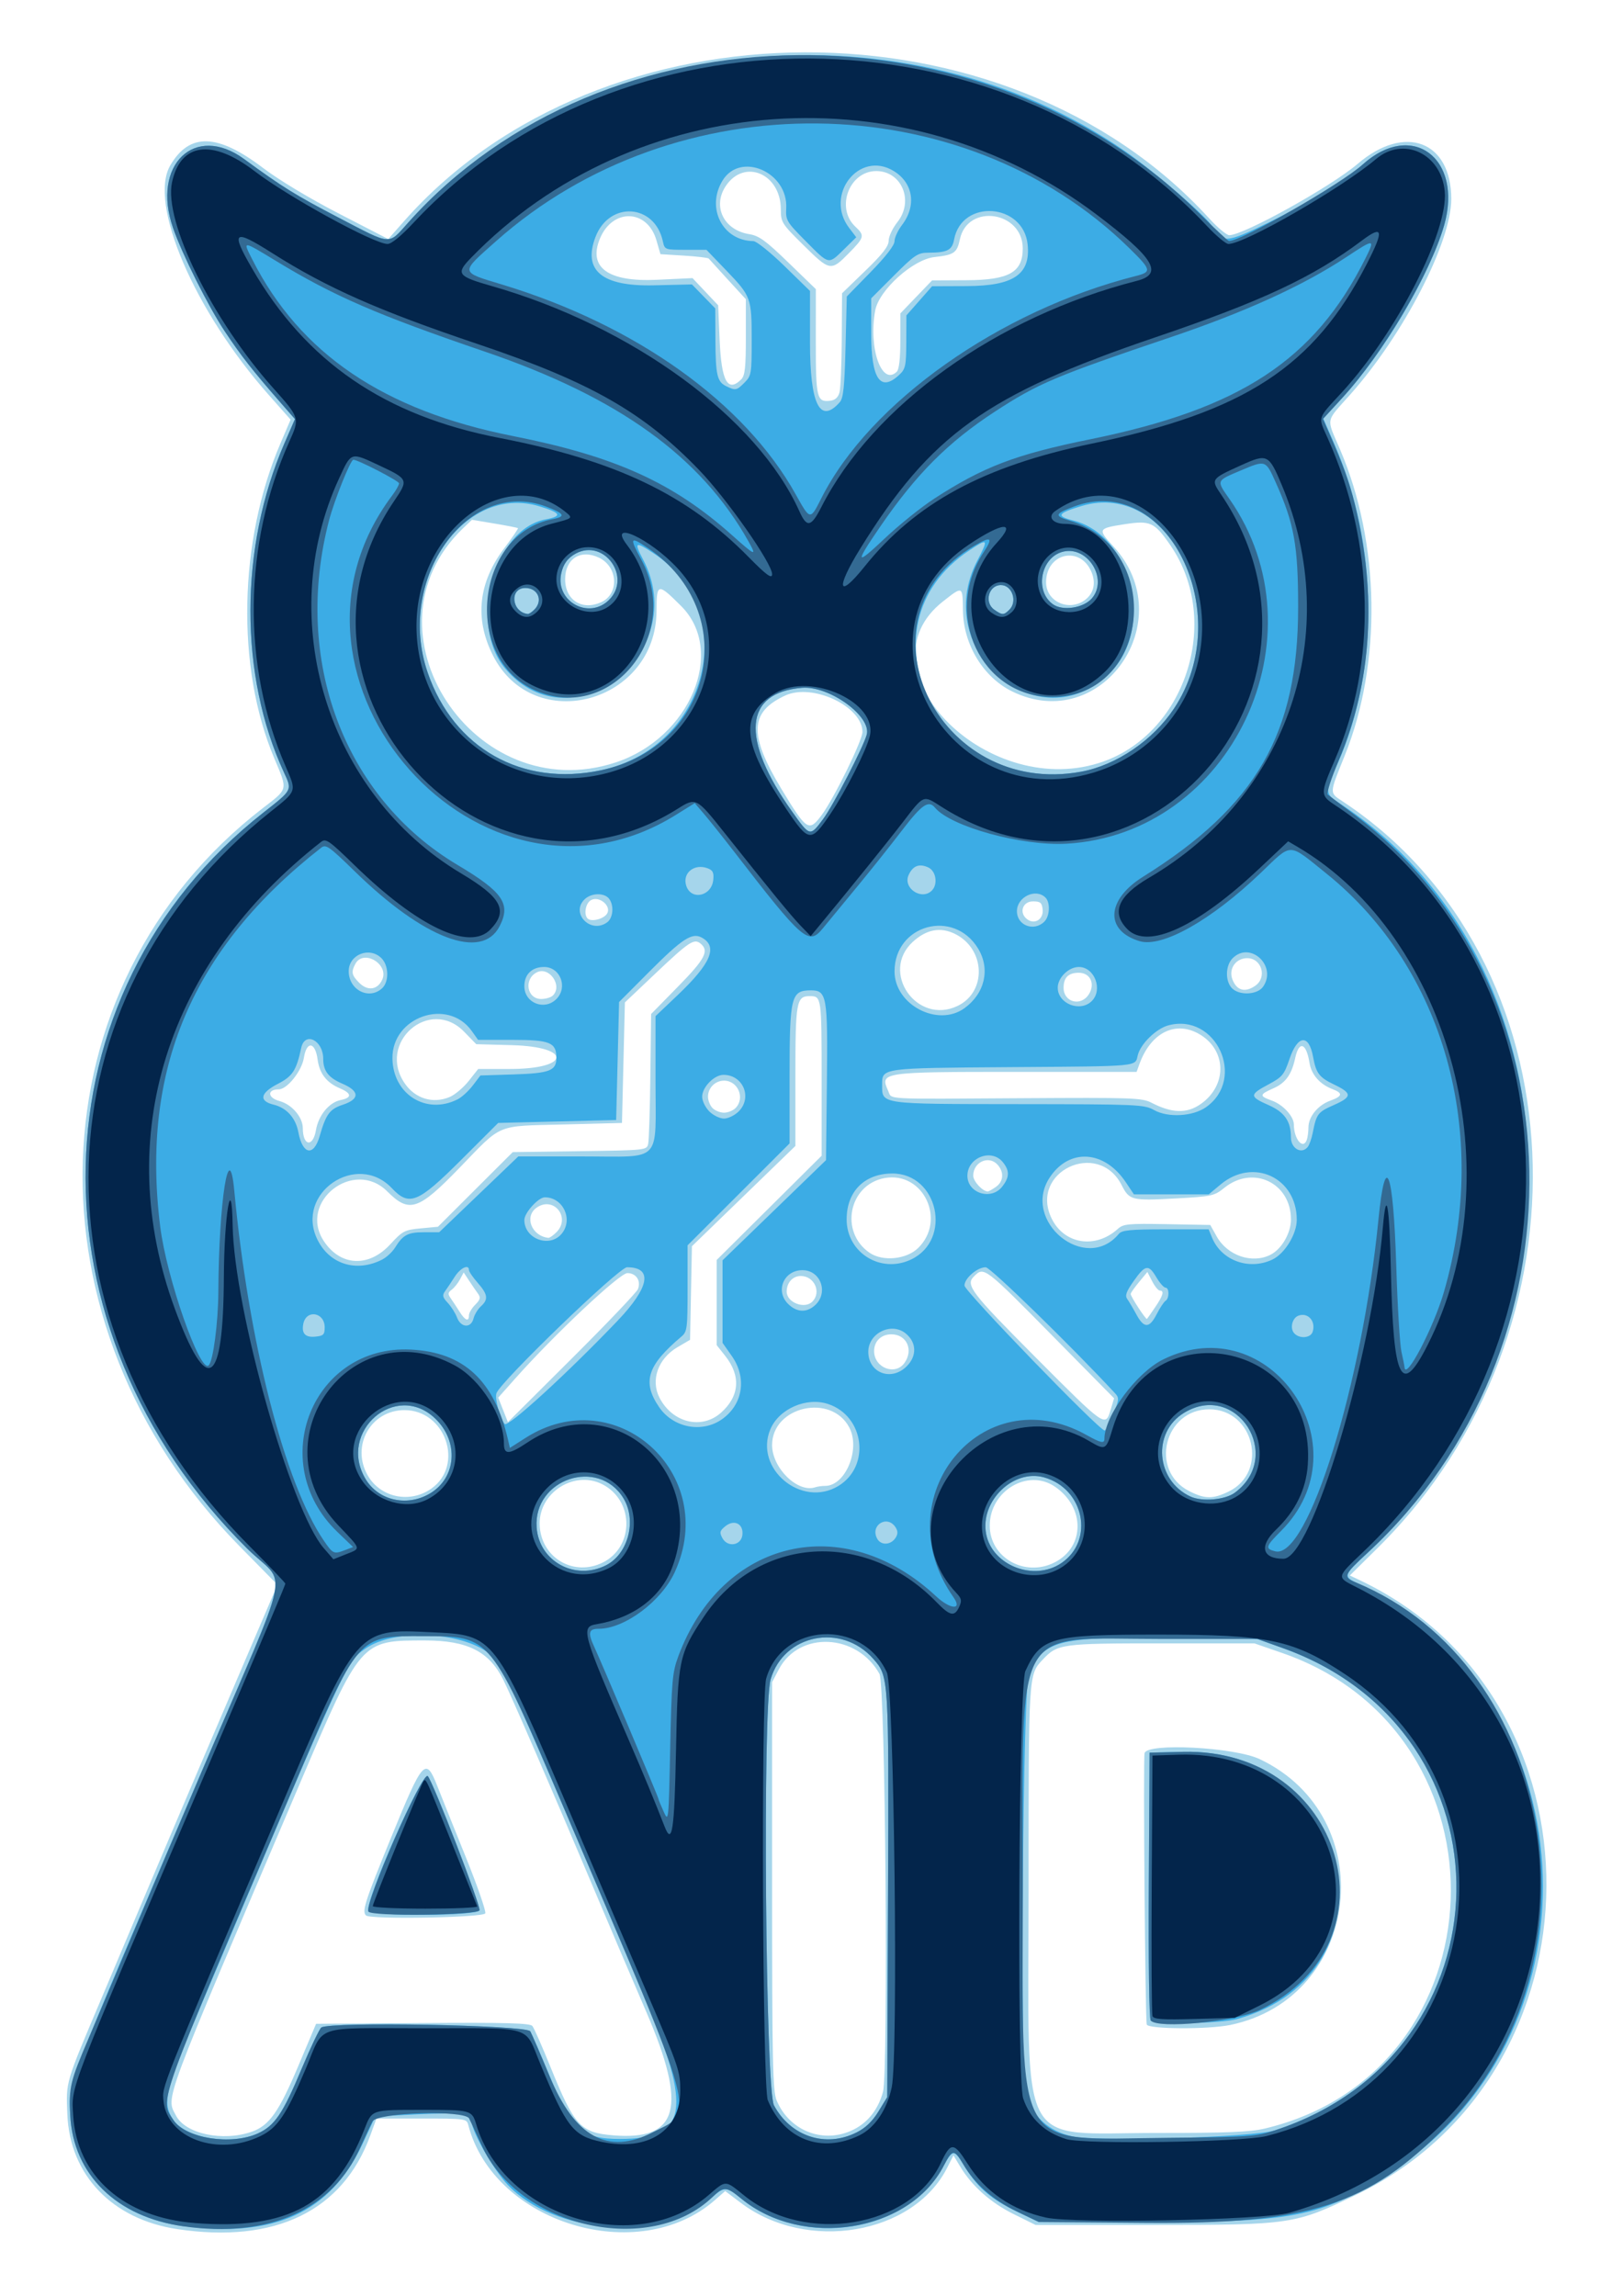 <?xml version="1.0" encoding="UTF-8" standalone="no"?>
<!-- Created with Inkscape (http://www.inkscape.org/) -->

<svg
   width="210mm"
   height="297mm"
   viewBox="0 0 210 297"
   version="1.1"
   id="svg1"
   xml:space="preserve"
   xmlns:inkscape="http://www.inkscape.org/namespaces/inkscape"
   xmlns:sodipodi="http://sodipodi.sourceforge.net/DTD/sodipodi-0.dtd"
   xmlns="http://www.w3.org/2000/svg"
   xmlns:svg="http://www.w3.org/2000/svg"><sodipodi:namedview
     id="namedview1"
     pagecolor="#ffffff"
     bordercolor="#000000"
     borderopacity="0.25"
     inkscape:showpageshadow="2"
     inkscape:pageopacity="0.0"
     inkscape:pagecheckerboard="0"
     inkscape:deskcolor="#d1d1d1"
     inkscape:document-units="mm" /><defs
     id="defs1" /><g
     inkscape:label="Layer 1"
     inkscape:groupmode="layer"
     id="layer1"><g
       id="g301"
       transform="matrix(1.969,0,0,1.969,-31.754,-77.995)"><path
         style="fill:#a5d5eb"
         d="m 27.79,186.069 c -4.289,-0.641 -7.078,-3.551 -7.238,-7.553 -0.087,-2.175 -0.154,-1.95 2.265,-7.662 0.758,-1.791 2.088,-4.937 2.955,-6.991 1.49,-3.53 4.815,-11.328 7.415,-17.392 l 1.175,-2.739 -2.489,-2.529 C 17.531,126.631 18.232,104.405 33.401,92.704 35.08,91.409 35.046,91.559 34.145,89.421 31.639,83.471 31.804,75.163 34.558,68.738 L 35.224,67.182 33.803,65.577 c -4.916,-5.55 -7.947,-12.614 -6.482,-15.108 1.265,-2.154 3.098,-2.098 6.105,0.187 1.029,0.782 3.059,2.002 4.976,2.992 l 3.238,1.671 1.042,-1.18 c 12.99,-14.712 39.589,-14.799 52.907,-0.174 0.552,0.606 1.145,1.1 1.319,1.099 0.959,-0.008 6.695,-3.195 8.434,-4.685 3.097,-2.654 6.152,-1.508 6.152,2.31 0,2.845 -3.13,8.901 -6.638,12.845 -1.654,1.859 -1.582,1.474 -0.668,3.611 2.634,6.157 2.753,14.036 0.304,20.118 -1.029,2.555 -1.024,2.414 -0.1,3.025 15.612,10.332 16.754,34.684 2.298,48.994 l -1.86,1.841 0.699,0.333 c 16.413,7.82 16.256,32.36 -0.259,40.346 -4.05,1.958 -4.275,1.992 -13.322,1.992 H 84.179 l -1.434,-0.709 c -1.505,-0.744 -2.746,-1.844 -3.508,-3.109 l -0.454,-0.753 -0.422,0.828 c -2.239,4.389 -9.213,5.567 -13.556,2.288 l -1.023,-0.772 -0.669,0.587 c -5.03,4.416 -14.525,1.534 -16.213,-4.921 -0.11,-0.422 -0.166,-0.43 -3.074,-0.43 h -2.961 l -0.408,1.118 c -1.807,4.955 -6.244,7.109 -12.669,6.148 z m 4.884,-6.401 c 1.145,-0.4 1.781,-1.301 3.063,-4.338 l 1.161,-2.751 7.009,-0.05 c 5.461,-0.039 7.052,0.003 7.205,0.192 0.108,0.133 0.65,1.362 1.205,2.732 1.559,3.847 1.962,4.281 4.13,4.455 4.281,0.344 4.86,-1.828 2.157,-8.095 -0.909,-2.107 -2.58,-6.029 -3.712,-8.715 -2.466,-5.848 -5.161,-12.062 -5.691,-13.121 -0.935,-1.869 -2.362,-2.586 -5.148,-2.586 -4.237,0 -4.2,-0.042 -8.258,9.487 -9.119,21.41 -8.763,20.454 -8.098,21.738 0.619,1.196 3.078,1.716 4.978,1.052 z m 7.502,-14.209 c -0.275,-0.275 -0.065,-0.926 1.668,-5.159 2.094,-5.116 2.255,-5.291 3.04,-3.295 0.261,0.664 1.096,2.747 1.855,4.628 0.759,1.881 1.334,3.54 1.278,3.687 -0.109,0.283 -7.564,0.415 -7.84,0.139 z m 32.057,14.062 c 0.941,-0.475 1.614,-1.342 1.918,-2.472 0.369,-1.371 0.156,-26.759 -0.23,-27.457 -1.477,-2.668 -5.276,-2.843 -6.612,-0.305 l -0.444,0.844 v 13.384 c 0,11.647 0.038,13.476 0.296,14.094 0.851,2.036 3.128,2.894 5.072,1.912 z m 26.984,-0.055 c 15.707,-3.702 16.538,-25.933 1.167,-31.251 l -1.82,-0.63 -6.088,-0.002 c -6.617,-0.002 -6.858,0.031 -7.835,1.076 -0.93,0.994 -0.922,0.872 -0.922,15.032 0,17.636 -0.841,16.052 8.524,16.059 4.468,0.004 6.019,-0.06 6.973,-0.285 z m -7.731,-6.84 c -0.103,-0.324 -0.242,-17.386 -0.146,-17.83 0.151,-0.691 5.91,-0.393 7.567,0.393 8.019,3.798 6.705,15.67 -1.932,17.465 -1.447,0.301 -5.392,0.28 -5.49,-0.028 z M 55.751,142.265 c 1.981,-0.995 2.066,-3.86 0.149,-5.029 -1.924,-1.173 -4.49,0.44 -4.302,2.706 0.173,2.086 2.28,3.264 4.153,2.323 z m 29.679,0 c 2.002,-1.021 2.01,-3.622 0.016,-4.98 -1.78,-1.211 -4.276,0.282 -4.279,2.559 -0.003,2.106 2.308,3.418 4.263,2.42 z m -40.948,-4.856 c 2.164,-1.541 0.923,-5.148 -1.772,-5.151 -2.214,-0.002 -3.536,2.342 -2.419,4.289 0.839,1.464 2.784,1.864 4.191,0.862 z m 52.382,0.2 c 2.646,-1.281 1.678,-5.404 -1.269,-5.404 -2.954,0 -3.954,4.024 -1.334,5.368 1.04,0.533 1.561,0.541 2.603,0.036 z m -26.514,-0.372 c 1.331,0 2.331,-2.397 1.595,-3.822 -1.181,-2.285 -5.081,-1.409 -5.081,1.141 0,1.513 1.694,3.164 2.841,2.769 0.14,-0.048 0.431,-0.088 0.645,-0.088 z M 58.046,124.309 c 0.219,-0.548 -0.114,-1.053 -0.692,-1.053 -0.507,0 -4.769,4.005 -7.36,6.916 l -1.126,1.265 0.317,0.806 0.317,0.806 4.196,-4.178 c 2.308,-2.298 4.265,-4.351 4.349,-4.561 z m 5.447,8.131 c 1.232,-1.082 1.337,-2.427 0.293,-3.742 l -0.562,-0.707 -3.41e-4,-2.799 -3.42e-4,-2.799 3.448,-3.424 3.448,-3.424 v -4.94 c 0,-5.5 -0.006,-5.546 -0.78,-5.546 -0.88,0 -0.944,0.361 -0.944,5.292 v 4.551 l -3.4,3.295 -3.4,3.295 -0.061,3.074 -0.061,3.074 -0.824,0.483 c -1.282,0.751 -1.784,2.169 -1.179,3.331 0.85,1.634 2.753,2.101 4.022,0.987 z m 25.614,-0.187 0.231,-0.772 -3.815,-3.869 c -4.758,-4.826 -4.728,-4.803 -5.405,-4.126 -0.553,0.553 -0.163,1.063 4.026,5.267 4.615,4.632 4.622,4.636 4.962,3.5 z m -13.539,-3.102 c 0.602,-0.86 0.134,-1.873 -0.867,-1.873 -0.667,0 -1.133,0.453 -1.133,1.1 0,1.103 1.392,1.641 2,0.773 z m -28.625,-3.118 c 0,-0.158 0.185,-0.473 0.412,-0.699 0.33,-0.33 0.368,-0.472 0.189,-0.718 -0.123,-0.169 -0.386,-0.553 -0.585,-0.854 l -0.362,-0.548 -0.241,0.452 c -0.132,0.249 -0.378,0.555 -0.545,0.68 -0.253,0.19 -0.263,0.287 -0.059,0.575 0.135,0.191 0.393,0.583 0.575,0.872 0.365,0.582 0.617,0.68 0.617,0.241 z m 45.097,-0.54 c 0.519,-0.765 0.609,-1.088 0.303,-1.088 -0.103,0 -0.329,-0.275 -0.502,-0.611 l -0.316,-0.611 -0.546,0.658 c -0.3,0.362 -0.548,0.715 -0.551,0.785 -0.007,0.163 1.002,1.707 1.071,1.639 0.028,-0.028 0.272,-0.376 0.541,-0.773 z M 69.508,125.132 c 0.615,-0.615 0.133,-1.686 -0.759,-1.686 -0.53,0 -0.926,0.439 -0.926,1.027 0,0.714 1.172,1.172 1.686,0.658 z m -27.735,-3.767 c 0.806,-0.878 0.936,-0.947 1.998,-1.047 l 1.136,-0.107 2.457,-2.452 2.457,-2.452 4.403,-0.061 c 4.345,-0.06 4.404,-0.066 4.497,-0.479 0.052,-0.23 0.117,-2.244 0.144,-4.476 l 0.049,-4.058 1.772,-1.806 c 1.779,-1.813 2.056,-2.341 1.48,-2.819 -0.426,-0.354 -0.754,-0.136 -2.989,1.982 l -1.986,1.883 -0.096,3.959 -0.096,3.959 -3.831,0.099 c -4.51,0.116 -3.99,-0.1 -6.85,2.855 -2.704,2.794 -3.298,2.988 -4.739,1.547 -2.208,-2.208 -5.89,0.69 -4.162,3.276 1.098,1.643 2.951,1.727 4.354,0.198 z m 34.669,0.261 c 1.91,-1.83 0.358,-5.09 -2.196,-4.611 -2.351,0.441 -2.963,3.557 -0.965,4.912 0.853,0.579 2.395,0.432 3.16,-0.301 z m 23.171,0.425 c 0.739,-0.374 1.347,-1.423 1.347,-2.324 0,-2.401 -2.493,-3.587 -4.37,-2.079 -0.675,0.542 -0.817,0.573 -3.201,0.703 -2.901,0.158 -3.046,0.122 -3.554,-0.874 -1.546,-3.031 -6.087,-0.878 -4.605,2.184 0.824,1.701 2.881,2.028 4.352,0.691 0.363,-0.329 0.674,-0.359 3.239,-0.311 l 2.838,0.053 0.423,0.756 c 0.705,1.26 2.327,1.812 3.532,1.202 z m -46.922,-1.479 c 0.966,-0.966 -0.184,-2.398 -1.298,-1.617 -0.833,0.583 -0.333,1.869 0.771,1.985 0.079,0.008 0.316,-0.157 0.527,-0.368 z m 28.88,-2.98 c 0.504,-0.353 0.55,-0.971 0.109,-1.459 -0.578,-0.638 -1.598,-0.177 -1.598,0.722 0,0.372 0.613,1.035 0.958,1.035 0.058,0 0.298,-0.134 0.532,-0.298 z m -44.681,-3.732 c 0.163,-0.967 0.867,-1.823 1.623,-1.974 0.751,-0.15 0.734,-0.437 -0.044,-0.767 -0.885,-0.374 -1.348,-0.973 -1.472,-1.901 -0.156,-1.167 -0.722,-1.233 -0.901,-0.105 -0.137,0.867 -1.1,2.072 -1.655,2.072 -0.773,0 -0.738,0.553 0.048,0.765 0.815,0.219 1.536,1.057 1.537,1.786 0.002,1.18 0.669,1.275 0.864,0.123 z m 65.103,0.662 c 0.064,-0.167 0.116,-0.543 0.116,-0.836 0,-0.706 0.621,-1.465 1.442,-1.762 0.802,-0.29 0.838,-0.49 0.138,-0.755 -0.825,-0.313 -1.386,-0.951 -1.508,-1.717 -0.213,-1.332 -0.69,-1.495 -0.942,-0.323 -0.232,1.076 -0.632,1.633 -1.425,1.983 -0.939,0.414 -0.951,0.506 -0.104,0.812 0.734,0.265 1.442,1.039 1.442,1.574 0,0.942 0.595,1.667 0.841,1.024 z m -37.536,-2.105 c 0.651,-0.651 0.169,-1.806 -0.752,-1.806 -0.578,0 -1.053,0.476 -1.053,1.053 0,0.248 0.135,0.587 0.301,0.752 0.166,0.166 0.504,0.301 0.752,0.301 0.248,0 0.587,-0.135 0.752,-0.301 z m 30.565,-0.263 c 1.814,-1.263 1.709,-3.66 -0.205,-4.666 -1.526,-0.802 -3.086,0.025 -3.809,2.021 l -0.191,0.527 h -7.924 c -8.839,0 -8.96,0.018 -8.401,1.246 0.267,0.586 -0.513,0.543 8.859,0.483 7.119,-0.046 7.826,-0.022 8.427,0.289 1.363,0.705 2.332,0.735 3.244,0.1 z m -49.352,-0.465 c 0.346,-0.144 0.91,-0.619 1.255,-1.053 l 0.626,-0.791 h 2.091 c 3.978,0 4.099,-1.457 0.129,-1.565 l -2.348,-0.064 -0.792,-0.814 c -2.278,-2.343 -5.778,0.74 -3.884,3.421 0.691,0.978 1.839,1.318 2.922,0.866 z m 33.374,-5.983 c 1.947,-0.924 1.846,-3.752 -0.17,-4.74 -0.953,-0.467 -1.87,-0.293 -2.764,0.527 -2.167,1.986 0.265,5.48 2.934,4.214 z m 8.626,-0.754 c 0.449,-0.685 0.11,-1.429 -0.651,-1.429 -0.682,0 -1,0.314 -1,0.987 0,0.947 1.123,1.248 1.651,0.442 z m -35.209,0.065 c 0.657,-0.657 -0.261,-1.949 -1.076,-1.513 -0.852,0.456 -0.627,1.743 0.305,1.743 0.298,0 0.644,-0.103 0.771,-0.23 z m -11.219,-1.034 c 0.466,-1.022 -1.233,-2.032 -1.761,-1.047 -0.291,0.543 -0.249,0.746 0.259,1.254 0.548,0.548 1.198,0.458 1.501,-0.207 z m 57.377,0.391 c 0.789,-0.552 0.418,-1.809 -0.534,-1.809 -0.748,0 -1.236,0.698 -0.973,1.391 0.28,0.737 0.833,0.891 1.507,0.418 z M 84.641,99.347 c -0.05,-0.43 -0.153,-0.514 -0.634,-0.514 -0.692,0 -0.936,0.769 -0.375,1.179 0.504,0.368 1.084,-0.014 1.009,-0.665 z m -28.619,0.288 c 0.3,-0.493 -0.511,-1.178 -1.052,-0.888 -0.358,0.191 -0.499,0.942 -0.229,1.212 0.242,0.242 1.063,0.034 1.281,-0.324 z m 14.119,-6.5 c 0.809,-1.102 2.661,-4.882 2.661,-5.433 0,-1.68 -3.278,-3.225 -5.076,-2.393 -2.344,1.085 -2.403,2.571 -0.242,6.149 1.66,2.749 1.803,2.839 2.657,1.676 z M 56.584,89.706 c 4.893,-1.613 7.277,-7.312 4.3,-10.28 -1.533,-1.529 -1.61,-1.514 -1.614,0.301 -0.014,6.08 -8.09,8.272 -10.763,2.921 -1.204,-2.408 -0.944,-4.773 0.774,-7.042 0.516,-0.682 0.912,-1.264 0.881,-1.294 -0.032,-0.03 -0.725,-0.166 -1.54,-0.302 l -1.483,-0.248 -0.584,0.559 c -6.968,6.676 0.711,18.456 10.03,15.384 z m 31.735,0.044 c 5.677,-1.767 8.164,-9.314 4.716,-14.316 -1.051,-1.525 -1.314,-1.643 -3.046,-1.374 -1.716,0.267 -1.74,0.317 -0.698,1.447 4.486,4.867 -0.77,12.409 -6.646,9.535 -1.898,-0.928 -3.205,-3.072 -3.238,-5.309 -0.024,-1.643 -0.004,-1.634 -1.315,-0.605 -5.566,4.368 2.708,12.962 10.226,10.622 z M 55.637,79.176 c 1.186,-0.54 1.105,-2.308 -0.133,-2.916 -1.211,-0.594 -2.239,0.053 -2.239,1.408 0,1.375 1.112,2.082 2.372,1.507 z m 31.855,-0.197 c 0.519,-0.431 0.652,-1.086 0.361,-1.783 -0.737,-1.764 -2.984,-1.255 -2.984,0.676 0,1.301 1.583,1.969 2.623,1.107 z M 71.291,65.409 c 0.073,-0.263 0.141,-1.84 0.151,-3.504 l 0.019,-3.025 1.532,-1.482 c 1.138,-1.1 1.532,-1.609 1.532,-1.977 0,-0.272 0.259,-0.82 0.575,-1.218 1.102,-1.387 0.286,-3.352 -1.392,-3.352 -1.772,0 -2.684,2.419 -1.376,3.649 0.633,0.595 0.607,0.699 -0.434,1.756 -1.171,1.189 -1.237,1.177 -2.98,-0.545 -1.421,-1.403 -1.48,-1.496 -1.481,-2.346 -0.002,-2.335 -2.377,-3.356 -3.604,-1.55 -0.911,1.341 -0.157,2.912 1.527,3.181 0.644,0.103 1.081,0.419 2.577,1.868 l 1.802,1.744 -0.002,3.457 c -0.002,3.707 0.066,3.982 0.947,3.877 0.316,-0.038 0.516,-0.215 0.605,-0.535 z m -6.452,-0.876 c 0.243,-0.243 0.301,-0.782 0.301,-2.782 v -2.481 l -1.182,-1.288 C 63.308,57.274 62.741,56.651 62.698,56.598 62.655,56.546 61.924,56.459 61.074,56.407 l -1.546,-0.096 -0.267,-0.918 c -0.596,-2.05 -2.878,-2.116 -3.71,-0.107 -0.789,1.905 0.533,2.86 3.748,2.708 l 2.337,-0.11 0.842,0.893 0.842,0.893 0.096,2.266 c 0.115,2.727 0.532,3.488 1.423,2.597 z m 10.223,-0.503 c 0.146,-0.146 0.23,-0.885 0.23,-2.028 v -1.798 l 1.042,-1.085 1.042,-1.085 2.262,-0.011 c 2.798,-0.013 3.698,-0.522 3.698,-2.087 0,-2.45 -3.623,-2.982 -4.13,-0.607 -0.192,0.9 -0.378,1.03 -1.672,1.172 -1.409,0.154 -3.642,2.166 -3.894,3.507 -0.462,2.465 0.436,5.007 1.422,4.021 z"
         id="path304" /><path
         style="fill:#3cace5"
         d="m 28.206,185.875 c -4.384,-0.569 -7.266,-3.383 -7.464,-7.29 -0.111,-2.192 -0.39,-1.463 8.475,-22.194 6.292,-14.714 5.809,-12.409 3.153,-15.039 -14.57,-14.435 -14.082,-36.491 1.07,-48.358 1.913,-1.498 1.892,-1.457 1.35,-2.626 -2.953,-6.374 -2.943,-14.79 0.026,-21.626 L 35.509,67.147 34.571,66.072 c -1.828,-2.093 -2.598,-3.076 -3.661,-4.674 -1.091,-1.641 -2.808,-5.068 -3.412,-6.811 -1.432,-4.128 1.423,-6.898 4.667,-4.528 2.536,1.854 3.368,2.37 6.189,3.84 3.559,1.855 3.262,1.832 4.589,0.348 11.269,-12.602 32.748,-14.719 47.188,-4.65 1.92,1.339 5.337,4.296 5.659,4.898 0.598,1.117 0.928,1.094 3.68,-0.253 2.689,-1.316 4.994,-2.736 6.212,-3.828 3.362,-3.014 6.759,-0.211 5.248,4.331 -1.148,3.45 -3.95,8.124 -6.603,11.015 l -1.241,1.352 0.762,1.756 c 2.858,6.59 2.932,14.703 0.19,20.882 -0.85,1.915 -0.848,2.013 0.066,2.606 15.8,10.26 16.788,35.374 1.938,49.242 -1.703,1.591 -1.697,1.568 -0.539,2.13 14.944,7.26 16.237,29.127 2.273,38.419 -4.613,3.069 -6.372,3.453 -15.819,3.453 h -7.566 l -1.312,-0.621 c -1.778,-0.842 -2.67,-1.589 -3.498,-2.932 -0.799,-1.294 -0.801,-1.294 -1.566,0.063 -2.383,4.222 -9.181,5.229 -13.18,1.953 -1.013,-0.83 -1.078,-0.828 -2.101,0.072 -3.176,2.795 -10.187,2.272 -13.256,-0.99 -0.91,-0.967 -2.342,-3.47 -2.342,-4.092 0,-0.551 -0.777,-0.666 -3.57,-0.528 l -2.772,0.137 -0.839,1.794 c -2.109,4.512 -5.757,6.195 -11.748,5.417 z m 4.873,-6.098 c 1.098,-0.499 1.63,-1.286 2.871,-4.246 0.592,-1.414 1.175,-2.634 1.295,-2.711 0.626,-0.404 13.511,-0.157 13.736,0.263 0.121,0.225 0.688,1.54 1.262,2.921 1.467,3.535 2.141,4.139 4.615,4.139 4.465,0 4.785,-1.883 1.593,-9.386 -8.875,-20.861 -9.213,-21.616 -10.005,-22.353 -1.698,-1.582 -6.339,-1.851 -8.298,-0.481 -1.273,0.89 -1.141,0.604 -10.754,23.313 -2.452,5.793 -2.629,6.508 -1.885,7.642 0.8,1.222 3.796,1.704 5.572,0.898 z m 7.252,-14.622 c -0.229,-0.62 3.568,-9.217 3.908,-8.849 0.347,0.375 3.498,8.552 3.397,8.815 -0.144,0.376 -7.166,0.409 -7.305,0.035 z m 32.093,14.557 c 0.587,-0.297 1.032,-0.725 1.429,-1.374 l 0.577,-0.943 0.052,-13.293 c 0.056,-14.341 0.056,-14.335 -0.968,-15.502 -2.09,-2.381 -5.883,-1.622 -6.747,1.35 -0.536,1.844 -0.337,26.95 0.222,27.989 1.103,2.049 3.403,2.799 5.435,1.772 z m 27.481,-0.134 c 15.64,-5.1 15.987,-26.173 0.521,-31.684 l -1.671,-0.595 -5.651,-0.068 c -7.298,-0.088 -8.24,0.129 -9.347,2.151 -0.413,0.754 -0.618,26.42 -0.222,27.793 0.427,1.481 1.501,2.463 3.057,2.799 1.705,0.368 11.901,0.065 13.312,-0.395 z m -8.159,-7.215 c -0.104,-0.126 -0.156,-3.796 -0.127,-8.907 l 0.05,-8.693 2.189,-0.054 c 11.336,-0.282 14.346,14.573 3.558,17.558 -1.07,0.296 -5.442,0.371 -5.669,0.097 z M 55.942,142.457 c 1.465,-0.736 2.044,-2.947 1.154,-4.407 -1.649,-2.705 -5.927,-1.269 -5.704,1.915 0.156,2.227 2.511,3.517 4.55,2.492 z m 29.934,-0.149 c 2.19,-1.488 1.492,-4.904 -1.151,-5.634 -2.019,-0.558 -4.199,1.571 -3.798,3.709 0.391,2.084 3.14,3.153 4.949,1.924 z m -20.964,-1.849 c 0.084,-0.73 -0.535,-1.046 -1.121,-0.572 -0.367,0.297 -0.394,0.405 -0.196,0.775 0.34,0.636 1.236,0.498 1.317,-0.203 z m 10.072,0.179 c 0.152,-0.243 0.152,-0.427 0,-0.67 -0.537,-0.857 -1.696,-0.162 -1.218,0.73 0.25,0.468 0.908,0.435 1.218,-0.059 z m -30.646,-2.876 c 1.792,-1.028 1.974,-3.449 0.372,-4.965 -2.583,-2.444 -6.394,0.86 -4.575,3.965 0.833,1.422 2.693,1.864 4.202,0.999 z m 52.936,-0.078 c 3.25,-2.427 0.11,-7.35 -3.344,-5.243 -2.097,1.279 -1.855,4.436 0.421,5.494 0.763,0.355 2.288,0.224 2.923,-0.251 z m -26.05,-0.445 c 2.127,-1.297 1.711,-4.594 -0.681,-5.383 -1.429,-0.472 -3.232,0.32 -3.795,1.666 -1.08,2.585 2.058,5.191 4.475,3.717 z m 18.053,-4.699 c 0.395,-0.973 0.405,-1.086 0.124,-1.389 -2.918,-3.142 -8.191,-8.279 -8.499,-8.279 -0.555,0 -1.396,0.724 -1.396,1.202 0,0.371 8.855,9.524 9.214,9.524 0.07,0 0.32,-0.477 0.557,-1.059 z M 56.713,126.384 c 2.103,-2.199 2.334,-3.512 0.619,-3.512 -0.531,0 -8.348,7.543 -8.583,8.282 -0.115,0.362 0.22,1.608 0.541,2.013 0.204,0.257 4.072,-3.277 7.423,-6.782 z m 6.874,6.463 c 1.367,-0.974 1.632,-2.722 0.628,-4.146 l -0.607,-0.861 v -2.712 -2.712 l 3.4,-3.291 3.4,-3.291 0.057,-5.12 c 0.063,-5.671 -0.002,-6.042 -1.067,-6.036 -1.286,0.007 -1.384,0.402 -1.384,5.589 v 4.468 l -3.352,3.348 -3.352,3.348 v 2.827 c 0,2.628 -0.028,2.851 -0.398,3.163 -2.256,1.898 -2.601,2.986 -1.475,4.637 0.935,1.37 2.829,1.73 4.15,0.79 z m 12.126,-3.471 c 0.675,-0.675 0.651,-1.558 -0.059,-2.147 -0.938,-0.779 -2.468,-0.037 -2.468,1.197 0,1.395 1.513,1.964 2.527,0.95 z m -38.25,-2.557 c 0,-0.997 -1.215,-1.195 -1.405,-0.229 -0.124,0.632 0.129,0.905 0.781,0.842 0.546,-0.053 0.624,-0.129 0.624,-0.614 z m 64.924,0.293 c 0.222,-0.699 -0.312,-1.298 -0.942,-1.057 -0.396,0.152 -0.561,0.805 -0.287,1.135 0.331,0.399 1.093,0.35 1.229,-0.078 z m -55.142,-0.875 c 0.064,-0.256 0.281,-0.614 0.483,-0.796 0.504,-0.457 0.46,-0.784 -0.209,-1.546 -0.316,-0.36 -0.575,-0.738 -0.575,-0.839 0,-0.41 -0.561,-0.147 -0.934,0.438 -0.219,0.342 -0.504,0.769 -0.635,0.949 -0.197,0.271 -0.168,0.401 0.174,0.766 0.226,0.242 0.502,0.677 0.611,0.966 0.257,0.678 0.92,0.716 1.085,0.062 z m 44.897,-0.288 c 0.211,-0.414 0.472,-0.807 0.579,-0.873 0.255,-0.157 0.252,-0.864 -0.004,-0.864 -0.109,0 -0.376,-0.302 -0.594,-0.67 -0.519,-0.88 -0.734,-0.847 -1.493,0.23 -0.5,0.71 -0.59,0.963 -0.422,1.197 0.117,0.163 0.387,0.62 0.601,1.015 0.497,0.917 0.851,0.908 1.332,-0.035 z m -22.44,-0.595 c 0.887,-0.826 0.348,-2.291 -0.842,-2.291 -1.222,0 -1.805,1.357 -0.951,2.211 0.572,0.572 1.232,0.602 1.792,0.08 z m -28.458,-2.989 c 0.289,-0.148 0.671,-0.503 0.849,-0.791 0.515,-0.831 0.837,-1.002 1.898,-1.002 h 0.996 l 2.599,-2.49 2.599,-2.49 h 4.211 c 5.315,0 4.808,0.531 4.808,-5.035 v -4.183 l 1.449,-1.377 c 2.21,-2.1 2.67,-3.207 1.576,-3.792 -0.628,-0.336 -1.284,0.093 -3.42,2.235 l -2,2.006 -0.096,3.876 -0.096,3.876 -3.876,0.096 -3.876,0.096 -2.447,2.442 c -2.829,2.823 -3.397,3.055 -4.534,1.851 -2.316,-2.454 -6.375,0.321 -4.907,3.354 0.795,1.641 2.573,2.195 4.268,1.329 z m 34.75,-3.2e-4 c 2.743,-1.302 1.775,-5.676 -1.25,-5.653 -1.821,0.014 -2.981,1.187 -2.981,3.016 0,2.189 2.237,3.583 4.231,2.637 z m 23.746,0.002 c 0.813,-0.386 1.603,-1.673 1.603,-2.613 0,-2.774 -2.867,-4.107 -5.001,-2.325 l -0.782,0.653 H 93.1 90.641 l -0.543,-0.809 c -1.409,-2.098 -3.708,-2.238 -4.988,-0.303 -1.899,2.87 2.352,6.345 4.538,3.711 0.205,-0.247 0.744,-0.3 3.075,-0.3 h 2.826 l 0.23,0.556 c 0.622,1.501 2.433,2.155 3.96,1.431 z M 53.059,120.644 c 0.74,-0.941 0.059,-2.368 -1.13,-2.368 -0.423,0 -1.346,1.021 -1.346,1.489 0,1.263 1.699,1.867 2.476,0.879 z m 28.923,-3.065 c 0.49,-0.623 0.502,-1.048 0.044,-1.613 -0.743,-0.917 -2.328,-0.309 -2.328,0.894 0,1.149 1.56,1.64 2.285,0.719 z m -44.847,-3.328 c 0.416,-1.445 0.656,-1.769 1.524,-2.058 1.121,-0.373 1.108,-0.893 -0.034,-1.382 -0.915,-0.392 -1.258,-0.839 -1.258,-1.634 0,-1.219 -1.21,-1.821 -1.446,-0.718 -0.316,1.478 -0.566,1.863 -1.527,2.359 -1.173,0.605 -1.281,1.128 -0.283,1.373 0.854,0.21 1.445,0.868 1.621,1.805 0.278,1.486 1.012,1.619 1.404,0.256 z m 64.927,0.72 c 0.106,-0.132 0.252,-0.541 0.325,-0.91 0.25,-1.27 0.332,-1.378 1.382,-1.843 1.228,-0.543 1.23,-0.775 0.011,-1.359 -0.961,-0.461 -1.172,-0.74 -1.365,-1.807 -0.274,-1.521 -1.014,-1.454 -1.552,0.14 -0.35,1.036 -0.469,1.179 -1.389,1.672 -1.254,0.672 -1.252,0.794 0.021,1.357 1.05,0.464 1.463,1.062 1.463,2.117 0,0.733 0.699,1.134 1.104,0.632 z M 64.67,112.633 c 0.911,-0.911 0.29,-2.403 -1.001,-2.403 -0.609,0 -1.402,0.812 -1.402,1.437 0,0.273 0.212,0.708 0.47,0.966 0.259,0.259 0.693,0.47 0.966,0.47 0.273,0 0.708,-0.212 0.966,-0.47 z m 30.723,-0.288 c 2.641,-1.881 0.641,-6.2 -2.486,-5.367 -0.8,0.213 -1.829,1.216 -2.012,1.961 -0.188,0.761 0.231,0.722 -8.322,0.784 -8.595,0.062 -8.478,0.046 -8.478,1.167 0,1.285 -0.21,1.255 8.936,1.264 7.854,0.008 8.287,0.026 8.925,0.386 0.925,0.521 2.561,0.429 3.437,-0.194 z m -49.199,-0.502 c 0.272,-0.137 0.722,-0.547 0.999,-0.91 l 0.504,-0.661 2.18,-0.069 c 2.369,-0.075 2.812,-0.246 2.812,-1.082 0,-1.018 -0.414,-1.189 -2.89,-1.189 h -2.256 l -0.411,-0.578 c -1.577,-2.215 -5.259,-0.941 -5.217,1.805 0.036,2.352 2.217,3.72 4.278,2.683 z m 33.312,-5.993 c 1.343,-0.974 1.709,-2.573 0.898,-3.914 -1.6,-2.643 -5.493,-1.581 -5.494,1.498 -8.49e-4,2.193 2.844,3.688 4.597,2.416 z m 8.367,-0.469 c 0.747,-0.747 0.181,-2.238 -0.851,-2.238 -0.671,0 -1.387,0.702 -1.387,1.36 0,1.058 1.478,1.637 2.238,0.878 z m -35.183,-0.131 c 0.772,-0.772 0.259,-2.107 -0.81,-2.107 -0.799,0 -1.297,0.486 -1.297,1.264 0,1.101 1.321,1.629 2.107,0.843 z m -11.46,-0.7 c 0.474,-0.429 0.456,-1.492 -0.033,-1.982 -0.786,-0.786 -2.155,-0.245 -2.155,0.853 0,1.227 1.324,1.911 2.188,1.129 z m 57.898,-0.109 c 0.948,-1.354 -0.842,-3.031 -2,-1.873 -0.468,0.468 -0.502,1.466 -0.066,1.948 0.468,0.517 1.683,0.472 2.066,-0.075 z m -43.099,-4.234 c 0.4,-0.293 0.459,-1.142 0.109,-1.565 -0.317,-0.381 -1.129,-0.366 -1.566,0.029 -1.001,0.906 0.359,2.339 1.457,1.536 z m 28.73,-0.047 c 0.356,-0.356 0.397,-1.251 0.071,-1.576 -0.637,-0.637 -1.877,-0.046 -1.877,0.895 0,0.94 1.124,1.364 1.806,0.681 z M 62.998,97.421 c 0.048,-0.481 -0.027,-0.635 -0.376,-0.764 -0.878,-0.325 -1.664,0.315 -1.402,1.142 0.316,0.994 1.67,0.706 1.778,-0.378 z m 14.363,0.703 c 0.414,-0.414 0.278,-1.289 -0.237,-1.523 -0.595,-0.271 -1.011,-0.109 -1.289,0.502 -0.391,0.858 0.855,1.692 1.526,1.021 z m -7.14,-4.702 c 0.648,-0.869 2.615,-4.674 2.86,-5.532 0.342,-1.198 -2.452,-3.233 -4.241,-3.089 -3.831,0.307 -4.074,3.333 -0.654,8.143 1.169,1.644 1.167,1.644 2.035,0.479 z M 55.615,90.22 c 7.093,-1.503 9.271,-10.408 3.483,-14.242 -1.241,-0.822 -1.327,-0.774 -0.711,0.397 3.187,6.063 -4.656,12.311 -9.033,7.197 -2.477,-2.894 -0.792,-9.194 2.63,-9.836 1.117,-0.209 1.015,-0.427 -0.402,-0.857 -5.024,-1.526 -9.397,4.978 -7.349,10.928 1.712,4.975 6.211,7.509 11.383,6.413 z m 31.575,0.09 c 2.305,-0.427 4.708,-2.065 6.088,-4.149 4.003,-6.043 -0.157,-15.103 -6.105,-13.296 -1.557,0.473 -1.661,0.656 -0.532,0.941 3.885,0.979 5.368,7.066 2.435,9.999 -4.653,4.653 -11.829,-1.408 -8.723,-7.367 0.746,-1.431 0.706,-1.483 -0.513,-0.676 -7.6,5.034 -1.926,16.269 7.348,14.549 z M 51.24,79.666 c 0.59,-0.59 0.243,-1.423 -0.593,-1.423 -1.058,0 -0.908,1.584 0.162,1.709 0.071,0.008 0.265,-0.12 0.431,-0.286 z m 31.221,0 c 0.543,-0.543 0.171,-1.614 -0.561,-1.614 -0.805,0 -1.113,1.143 -0.436,1.617 0.53,0.371 0.623,0.371 0.997,-0.003 z M 56.153,79.024 c 1.497,-1.497 -0.323,-4.038 -2.182,-3.048 -0.542,0.289 -0.842,0.705 -0.972,1.348 -0.367,1.826 1.839,3.015 3.154,1.7 z m 31.727,-0.102 c 1.073,-1.247 -0.244,-3.428 -1.855,-3.074 -1.49,0.327 -1.949,2.566 -0.71,3.462 0.638,0.461 2.013,0.254 2.565,-0.387 z M 71.314,66.032 c 0.234,-0.266 0.312,-1.019 0.377,-3.638 l 0.082,-3.302 1.568,-1.606 c 0.996,-1.021 1.568,-1.759 1.568,-2.026 0,-0.231 0.22,-0.707 0.488,-1.059 0.974,-1.277 0.745,-2.77 -0.545,-3.556 -2.267,-1.382 -4.576,1.578 -2.922,3.746 l 0.465,0.61 -0.809,0.794 c -1.033,1.014 -0.954,1.031 -2.512,-0.54 -1.262,-1.271 -1.322,-1.373 -1.281,-2.164 0.123,-2.382 -3.015,-3.742 -4.187,-1.814 -1.094,1.798 0.005,3.954 2.027,3.976 0.204,0.002 1.125,0.74 2.046,1.64 l 1.676,1.636 v 3.394 c 0,4.071 0.659,5.385 1.96,3.91 z m -6.261,-1.284 c 0.447,-0.447 0.47,-0.584 0.47,-2.765 0,-2.801 -0.037,-2.904 -1.666,-4.599 l -1.307,-1.36 h -1.371 c -1.363,0 -1.372,-0.003 -1.495,-0.566 -0.542,-2.468 -3.518,-2.651 -4.427,-0.273 -0.842,2.205 0.432,3.255 3.85,3.173 l 2.49,-0.06 0.766,0.788 0.766,0.788 0.01,2.049 c 0.012,2.335 0.114,2.774 0.712,3.063 0.613,0.296 0.681,0.283 1.202,-0.238 z m 10.179,-0.521 c 0.399,-0.375 0.444,-0.591 0.451,-2.155 l 0.007,-1.738 0.844,-0.958 0.844,-0.958 2.284,-0.009 c 3.08,-0.013 4.194,-0.775 3.995,-2.732 -0.278,-2.731 -4.33,-3.011 -4.832,-0.333 -0.133,0.709 -0.438,0.865 -1.7,0.87 -0.683,0.002 -0.892,0.142 -2.251,1.5 l -1.498,1.498 v 2.291 c 0,3.021 0.601,3.904 1.855,2.726 z"
         id="path303" /><path
         style="fill:#336a93"
         d="m 28.206,185.888 c -4.425,-0.62 -7.266,-3.399 -7.464,-7.302 -0.094,-1.849 -0.006,-2.216 1.206,-5.051 0.45,-1.053 1.745,-4.113 2.876,-6.8 1.131,-2.686 3.2,-7.556 4.597,-10.822 6.053,-14.151 5.603,-11.932 2.95,-14.56 -14.573,-14.438 -14.086,-36.449 1.07,-48.355 1.913,-1.503 1.892,-1.461 1.35,-2.63 -2.953,-6.374 -2.943,-14.79 0.026,-21.626 L 35.509,67.147 34.571,66.072 c -1.828,-2.093 -2.598,-3.076 -3.661,-4.674 -1.091,-1.641 -2.808,-5.068 -3.412,-6.811 -1.432,-4.128 1.423,-6.898 4.667,-4.528 2.536,1.854 3.368,2.37 6.189,3.84 3.562,1.857 3.259,1.835 4.609,0.325 12.886,-14.41 37.786,-14.695 51.978,-0.595 1.007,1 1.883,1.819 1.948,1.819 0.817,0 7.35,-3.74 8.794,-5.035 3.246,-2.91 6.595,-0.4 5.341,4.003 -0.901,3.163 -3.992,8.396 -6.708,11.356 l -1.252,1.365 0.314,0.716 c 1.005,2.289 1.416,3.416 1.771,4.854 1.487,6.025 1.136,11.687 -1.045,16.854 -0.491,1.164 -0.818,2.179 -0.726,2.254 0.092,0.076 0.856,0.651 1.698,1.279 15.011,11.191 15.473,35.125 0.938,48.519 -1.6,1.475 -1.654,1.607 -0.801,1.96 13.215,5.474 16.473,25.033 5.951,35.726 -5.137,5.221 -8.953,6.447 -19.788,6.358 l -6.984,-0.057 -1.437,-0.689 c -1.597,-0.766 -2.765,-1.796 -3.543,-3.123 -0.58,-0.99 -0.706,-0.98 -1.257,0.099 -2.227,4.366 -9.248,5.513 -13.32,2.176 -0.987,-0.809 -1.145,-0.817 -1.887,-0.104 -4.096,3.938 -12.702,2.018 -15.165,-3.384 -0.373,-0.818 -0.745,-1.617 -0.826,-1.775 -0.295,-0.571 -6.032,-0.399 -6.354,0.192 -0.086,0.158 -0.448,0.934 -0.804,1.724 -1.846,4.098 -6.005,5.953 -11.593,5.17 z m 4.873,-6.111 c 1.098,-0.499 1.63,-1.286 2.871,-4.246 0.592,-1.414 1.175,-2.634 1.295,-2.711 0.609,-0.393 13.51,-0.159 13.729,0.25 0.117,0.218 0.68,1.528 1.252,2.911 1.673,4.045 3.838,5.237 6.782,3.732 2.827,-1.445 3.14,-0.297 -5.781,-21.205 -4.921,-11.534 -4.799,-11.383 -9.251,-11.396 -4.401,-0.013 -4.241,-0.198 -8.575,9.952 -9.087,21.283 -8.787,20.452 -7.88,21.837 0.788,1.202 3.798,1.678 5.559,0.878 z m 7.259,-14.569 c -0.294,-0.476 3.559,-9.271 3.9,-8.902 0.347,0.375 3.498,8.552 3.397,8.815 -0.126,0.329 -7.096,0.413 -7.297,0.087 z m 32.086,14.505 c 0.587,-0.297 1.032,-0.725 1.429,-1.374 l 0.577,-0.943 0.052,-13.293 c 0.056,-14.341 0.056,-14.335 -0.968,-15.502 -2.089,-2.379 -5.883,-1.622 -6.746,1.346 -0.535,1.84 -0.337,26.956 0.221,27.993 1.103,2.049 3.403,2.799 5.435,1.772 z m 27.481,-0.134 c 15.645,-5.101 15.991,-26.151 0.521,-31.687 l -1.671,-0.598 h -6.321 c -9.875,0 -9.096,-1.405 -9.097,16.396 -0.002,17.723 -0.734,16.47 9.576,16.377 5.287,-0.048 5.737,-0.079 6.991,-0.488 z m -8.159,-7.215 c -0.104,-0.125 -0.156,-3.799 -0.127,-8.907 l 0.05,-8.693 2.189,-0.054 c 10.512,-0.262 14.329,12.543 5.056,16.959 -1.615,0.769 -6.699,1.262 -7.167,0.695 z M 60.691,148.456 c 2.88,-7.75 10.884,-9.622 16.954,-3.963 0.936,0.872 1.742,0.919 1.142,0.066 -4.614,-6.559 1.884,-14.495 8.734,-10.667 0.929,0.519 1.18,0.576 1.18,0.267 0,-1.522 2.114,-4.376 3.881,-5.239 7.012,-3.425 13.276,5.727 7.722,11.282 -1.015,1.015 -1.056,1.163 -0.375,1.334 2.14,0.537 5.708,-10.937 6.782,-21.812 0.455,-4.605 0.974,-3.249 1.169,3.052 0.081,2.634 0.235,5.176 0.341,5.651 0.106,0.474 0.197,0.927 0.201,1.006 0.055,0.952 1.906,-2.576 2.591,-4.938 3.034,-10.469 0.003,-21.271 -7.709,-27.478 -2.574,-2.071 -2.225,-2.068 -4.342,-0.043 -3.248,3.105 -6.467,4.917 -7.948,4.473 -2.3,-0.689 -2.191,-2.722 0.227,-4.232 7.463,-4.663 10.193,-9.412 10.191,-17.726 -10e-4,-4.034 -0.257,-5.463 -1.462,-8.158 -0.673,-1.505 -0.666,-1.503 -2.3,-0.812 -1.642,0.694 -1.619,0.638 -0.755,1.872 6.298,8.991 0.132,22.042 -10.703,22.653 -2.93,0.165 -7.606,-1.118 -8.648,-2.372 -0.423,-0.509 -0.861,-0.204 -2.174,1.513 -0.737,0.964 -2.057,2.62 -2.933,3.68 -0.876,1.06 -1.897,2.299 -2.269,2.753 -0.925,1.128 -1.294,0.808 -5.812,-5.039 -0.733,-0.948 -1.616,-2.056 -1.963,-2.462 l -0.631,-0.738 -1.24,0.772 c -12.759,7.945 -27.727,-8.89 -18.65,-20.975 0.252,-0.335 0.458,-0.699 0.458,-0.808 0,-0.157 -2.699,-1.551 -3.004,-1.551 -0.182,0 -1.251,2.667 -1.593,3.973 -2.401,9.166 0.965,18.197 8.442,22.651 2.99,1.781 3.521,2.556 2.76,4.029 -1.173,2.269 -4.976,0.827 -9.519,-3.611 -1.684,-1.645 -1.893,-1.792 -2.203,-1.55 -8.486,6.638 -11.861,14.577 -10.579,24.888 0.419,3.371 2.626,9.682 3.189,9.119 0.292,-0.292 0.62,-2.794 0.632,-4.814 0.035,-6.003 0.709,-10.279 1.048,-6.656 0.929,9.908 3.319,19.249 5.882,22.985 0.608,0.886 0.654,0.907 1.411,0.619 l 0.513,-0.195 -1.04,-1.002 c -4.729,-4.557 -1.611,-12.289 4.827,-11.972 3.49,0.172 5.498,2.036 6.397,5.938 l 0.12,0.523 1.019,-0.652 c 5.935,-3.796 12.778,2.346 9.817,8.812 -0.879,1.919 -3.299,3.723 -4.995,3.723 -0.666,0 -0.73,0.254 -0.298,1.185 0.489,1.052 4.22,9.885 4.22,9.991 0,0.043 0.151,0.413 0.335,0.821 0.332,0.736 0.336,0.702 0.437,-4.143 0.092,-4.415 0.143,-4.993 0.525,-6.021 z m -4.749,-5.999 c 1.465,-0.736 2.044,-2.947 1.154,-4.407 -1.649,-2.705 -5.927,-1.269 -5.704,1.915 0.156,2.227 2.511,3.517 4.55,2.492 z m 29.934,-0.149 c 2.19,-1.488 1.492,-4.904 -1.151,-5.634 -2.019,-0.558 -4.199,1.571 -3.798,3.709 0.391,2.084 3.14,3.153 4.949,1.924 z m -41.538,-4.547 c 1.792,-1.028 1.974,-3.449 0.372,-4.965 -2.583,-2.444 -6.394,0.86 -4.575,3.965 0.833,1.422 2.693,1.864 4.202,0.999 z m 52.936,-0.078 c 3.25,-2.427 0.11,-7.35 -3.344,-5.243 -2.097,1.279 -1.855,4.436 0.421,5.494 0.763,0.355 2.288,0.224 2.923,-0.251 z M 70.22,93.422 c 0.648,-0.869 2.615,-4.674 2.86,-5.532 0.342,-1.198 -2.452,-3.233 -4.241,-3.089 -3.831,0.307 -4.074,3.333 -0.654,8.143 1.169,1.644 1.167,1.644 2.035,0.479 z M 55.615,90.22 c 7.392,-1.566 9.278,-10.378 3.119,-14.577 -1.209,-0.824 -1.265,-0.737 -0.47,0.729 2.762,5.093 -2.173,10.948 -7.167,8.505 -4.591,-2.246 -3.633,-10.221 1.339,-11.154 0.899,-0.169 0.795,-0.373 -0.424,-0.829 -5.142,-1.924 -9.901,4.752 -7.78,10.913 1.712,4.975 6.211,7.509 11.383,6.413 z m 31.575,0.09 c 2.305,-0.427 4.708,-2.065 6.088,-4.149 4.146,-6.259 -0.466,-15.556 -6.582,-13.267 -1.274,0.477 -1.311,0.617 -0.247,0.934 6.251,1.863 5.246,11.599 -1.195,11.577 -4.651,-0.016 -7.193,-5.418 -4.481,-9.526 0.633,-0.959 0.485,-1.057 -0.619,-0.41 -8.081,4.736 -2.456,16.601 7.036,14.841 z M 51.24,79.666 c 0.59,-0.59 0.243,-1.423 -0.593,-1.423 -1.058,0 -0.908,1.584 0.162,1.709 0.071,0.008 0.265,-0.12 0.431,-0.286 z m 31.221,0 c 0.543,-0.543 0.171,-1.614 -0.561,-1.614 -0.805,0 -1.113,1.143 -0.436,1.617 0.53,0.371 0.623,0.371 0.997,-0.003 z M 56.153,79.024 c 1.497,-1.497 -0.323,-4.038 -2.182,-3.048 -0.542,0.289 -0.842,0.705 -0.972,1.348 -0.367,1.826 1.839,3.015 3.154,1.7 z m 31.727,-0.102 c 1.073,-1.247 -0.244,-3.428 -1.855,-3.074 -1.49,0.327 -1.949,2.566 -0.71,3.462 0.638,0.461 2.013,0.254 2.565,-0.387 z M 77.495,72.389 c 3.253,-2.114 5.36,-2.917 10.261,-3.913 9.863,-2.003 14.739,-5.199 18.078,-11.849 0.679,-1.353 0.629,-1.357 -1.252,-0.113 -2.804,1.854 -6.613,3.592 -11.476,5.235 -7.669,2.591 -8.753,3.049 -11.588,4.898 -3.091,2.015 -5.19,4.12 -7.562,7.583 -1.674,2.443 -1.621,2.58 0.296,0.771 0.941,-0.888 2.401,-2.063 3.244,-2.611 z m -12.184,2.792 c -3.134,-5.577 -8.546,-9.473 -17.313,-12.464 -7.082,-2.416 -9.94,-3.656 -13.718,-5.951 -2.249,-1.366 -2.211,-1.363 -1.582,-0.12 3.136,6.2 8.647,9.934 17.141,11.616 6.712,1.329 10.521,3.053 14.401,6.519 1.535,1.371 1.638,1.41 1.071,0.4 z m 4.793,-2.842 C 73.289,66.038 81.822,60.01 90.759,57.747 91.826,57.477 91.796,57.347 90.341,55.92 79.38,45.172 60.521,44.964 48.72,55.461 c -2.382,2.119 -2.401,1.996 0.438,2.858 8.787,2.666 15.904,7.756 19.256,13.77 0.96,1.722 0.947,1.72 1.69,0.25 z"
         id="path302" /><path
         style="fill:#03254b"
         d="m 28.939,185.669 c -4.674,-0.357 -7.765,-3.093 -8.004,-7.081 -0.118,-1.967 -0.441,-1.128 8.475,-22.005 4.415,-10.338 5.466,-12.824 5.466,-12.927 0,-0.053 -1.069,-1.171 -2.375,-2.484 -14.607,-14.682 -13.98,-36.008 1.418,-48.238 1.72,-1.366 1.702,-1.31 0.987,-2.948 -2.89,-6.621 -2.8,-14.624 0.239,-21.374 0.687,-1.525 0.679,-1.55 -1.053,-3.49 -4.046,-4.531 -7.212,-10.962 -6.661,-13.531 0.556,-2.593 2.631,-2.877 5.415,-0.742 2.211,1.695 7.865,4.792 8.749,4.792 0.257,0 0.892,-0.521 1.734,-1.423 13.496,-14.451 38.455,-14.331 52.12,0.251 0.604,0.645 1.236,1.172 1.403,1.172 1.064,0 7.442,-3.669 9.695,-5.577 1.802,-1.526 4.28,-0.367 4.519,2.114 0.251,2.617 -3.184,9.328 -6.766,13.219 -1.641,1.783 -1.571,1.554 -0.923,3.006 3.076,6.887 3.245,14.733 0.455,21.166 -0.944,2.176 -0.945,2.297 -0.019,2.909 15.994,10.584 16.915,34.814 1.868,49.123 -1.741,1.656 -1.735,1.625 -0.459,2.268 18.119,9.132 15.326,35.487 -4.358,41.122 -1.686,0.483 -14.124,0.731 -15.994,0.32 -2.242,-0.493 -3.994,-1.695 -5.157,-3.537 -0.904,-1.431 -1.109,-1.441 -1.747,-0.079 -2.008,4.287 -8.927,5.43 -12.964,2.142 -1.227,-0.999 -1.162,-0.999 -2.288,-0.024 -4.777,4.135 -13.462,1.508 -15.291,-4.625 -0.28,-0.939 -0.349,-0.958 -3.519,-0.955 -3.433,0.003 -3.313,-0.037 -3.841,1.301 -1.933,4.903 -5.016,6.604 -11.124,6.137 z m 4.301,-5.713 c 1.125,-0.544 1.695,-1.39 2.972,-4.41 1.261,-2.981 0.376,-2.676 7.762,-2.676 7.326,0 6.596,-0.22 7.645,2.31 1.751,4.224 2.178,4.768 4.051,5.157 3.045,0.632 5.16,-0.743 5.16,-3.354 0,-1.282 -0.093,-1.558 -2.137,-6.321 -1.175,-2.739 -3.394,-7.932 -4.93,-11.54 -5.207,-12.225 -5.089,-12.07 -9.291,-12.27 -4.935,-0.235 -4.862,-0.322 -10.045,11.86 -7.888,18.538 -7.649,17.939 -7.553,18.938 0.236,2.459 3.561,3.664 6.365,2.306 z m 7.383,-15.112 c 0,-0.206 3.204,-8.081 3.346,-8.222 0.158,-0.158 0.148,-0.181 1.849,4.078 0.883,2.211 1.634,4.086 1.669,4.166 0.035,0.08 -1.495,0.146 -3.4,0.146 -1.905,0 -3.464,-0.075 -3.464,-0.167 z m 31.961,15.072 c 1.027,-0.494 1.836,-1.695 2.144,-3.179 0.439,-2.113 0.155,-26.196 -0.321,-27.241 -1.616,-3.549 -6.875,-3.283 -7.932,0.401 -0.341,1.191 -0.242,26.867 0.107,27.703 1.078,2.58 3.506,3.516 6.002,2.315 z m 26.764,0.038 c 14.128,-3.554 17.31,-22.299 5.153,-30.355 -3.4,-2.253 -4.998,-2.592 -12.208,-2.592 -7.143,0 -7.753,0.166 -8.785,2.394 -0.433,0.936 -0.567,26.82 -0.145,28.08 0.445,1.329 1.413,2.239 2.845,2.675 1.174,0.357 11.551,0.197 13.139,-0.202 z M 91.861,172.072 c -0.055,-0.144 -0.078,-4.054 -0.05,-8.689 l 0.05,-8.428 1.724,-0.058 c 10.348,-0.346 14.34,12.008 5.324,16.476 l -1.643,0.814 -2.652,0.073 c -2.113,0.058 -2.673,0.02 -2.753,-0.188 z M 60.549,154.652 c 0.115,-5.986 0.191,-6.353 1.811,-8.791 3.557,-5.35 10.634,-5.801 15.318,-0.976 0.878,0.904 1.178,0.965 1.481,0.299 0.186,-0.408 0.158,-0.546 -0.185,-0.91 -5.044,-5.369 2.267,-13.77 8.702,-9.999 1.107,0.649 1.128,0.638 1.572,-0.824 2.392,-7.874 13.409,-5.795 12.817,2.418 -0.116,1.609 -0.808,3.018 -2.081,4.239 -1.132,1.085 -0.923,1.917 0.482,1.917 1.85,0 5.789,-13.14 6.536,-21.8 0.228,-2.639 0.428,-1.523 0.527,2.934 0.159,7.179 0.675,8.229 2.39,4.864 5.694,-11.166 1.604,-26.837 -8.557,-32.79 l -0.586,-0.344 -1.872,1.765 c -4.092,3.86 -7.339,5.36 -8.686,4.012 -1.089,-1.089 -0.628,-2.191 1.416,-3.385 9.156,-5.349 12.793,-16.123 8.716,-25.82 -0.846,-2.013 -0.945,-2.06 -2.678,-1.276 -1.98,0.896 -1.987,0.907 -1.295,1.929 8.745,12.922 -5.503,28.765 -18.419,20.481 -1.176,-0.754 -1.109,-0.782 -2.488,1.017 -0.992,1.294 -3.445,4.332 -5.662,7.011 l -0.409,0.494 -0.645,-0.669 c -0.648,-0.673 -2.023,-2.351 -5.054,-6.165 -1.795,-2.259 -1.847,-2.286 -3.012,-1.551 -12.626,7.97 -27.137,-7.748 -18.656,-20.209 0.946,-1.39 0.928,-1.435 -0.952,-2.316 -1.929,-0.904 -1.857,-0.926 -2.668,0.829 -4.295,9.296 -0.764,20.723 8.022,25.962 2.659,1.586 3.107,2.442 1.923,3.678 -1.377,1.437 -4.763,-0.16 -8.924,-4.21 -1.684,-1.639 -1.893,-1.785 -2.203,-1.543 -10.18,7.963 -13.766,19.416 -9.609,30.691 2.133,5.784 3.18,5.103 3.217,-2.094 0.021,-4.094 0.516,-7.009 0.577,-3.404 0.094,5.51 3.819,18.713 5.983,21.208 l 0.638,0.736 0.814,-0.326 c 1.019,-0.408 1.054,-0.274 -0.503,-1.914 -5.351,-5.633 0.883,-14.168 7.667,-10.497 1.7,0.92 3.228,3.35 3.228,5.135 0,0.753 0.332,0.736 1.554,-0.08 5.52,-3.686 11.891,1.797 9.513,8.188 -0.739,1.987 -2.55,3.352 -4.986,3.76 -1.052,0.176 -0.954,0.526 2.149,7.669 0.87,2.003 1.748,4.124 2.326,5.618 0.496,1.283 0.65,0.27 0.75,-4.963 z m -4.454,-11.994 c 1.621,-0.769 2.207,-3.203 1.154,-4.794 -1.263,-1.909 -3.883,-2.037 -5.376,-0.262 -2.398,2.85 0.8,6.68 4.222,5.057 z m 29.905,-0.142 c 2.305,-1.602 1.666,-5.234 -1.065,-6.049 -2.53,-0.755 -5.028,2.028 -4.076,4.54 0.741,1.956 3.382,2.73 5.141,1.508 z m -41.776,-4.4 c 2.141,-1.119 2.472,-3.812 0.677,-5.512 -2.787,-2.64 -7.136,1.084 -4.987,4.272 0.942,1.398 2.919,1.967 4.31,1.24 z m 52.652,0.066 c 2.473,-0.937 2.753,-4.501 0.468,-5.951 -3.25,-2.061 -6.768,2.078 -4.279,5.036 0.862,1.025 2.49,1.415 3.811,0.915 z M 70.717,93.055 c 0.988,-1.464 2.326,-4.11 2.566,-5.072 0.548,-2.205 -3.834,-4.22 -6.186,-2.846 -2.41,1.408 -2.242,3.258 0.692,7.615 1.498,2.224 1.624,2.237 2.929,0.303 z M 56.005,90.407 c 6.365,-1.658 8.859,-8.911 4.632,-13.473 -1.792,-1.934 -4.612,-3.233 -3.312,-1.525 3.863,5.073 -0.855,11.966 -6.291,9.19 -4.204,-2.147 -3.279,-9.398 1.35,-10.58 1.402,-0.358 1.407,-0.362 0.909,-0.769 -3.94,-3.214 -9.798,1.259 -9.798,7.483 0,6.616 6.11,11.341 12.509,9.674 z m 31.942,-0.023 c 2.998,-0.889 5.418,-3.12 6.513,-6.002 2.741,-7.214 -3.544,-15.033 -8.996,-11.191 -0.523,0.369 -0.168,0.835 0.639,0.839 3.881,0.018 5.71,6.721 2.647,9.704 -5.127,4.993 -12.003,-3.16 -7.126,-8.45 1.331,-1.444 0.42,-1.395 -1.809,0.096 -8.246,5.515 -1.546,17.876 8.132,15.004 z M 51.382,79.841 c 1.015,-0.919 -0.191,-2.419 -1.266,-1.574 -0.59,0.464 -0.627,0.989 -0.108,1.508 0.466,0.466 0.908,0.487 1.374,0.066 z m 31.221,0 c 0.686,-0.621 0.226,-1.982 -0.67,-1.982 -1.004,0 -1.476,1.429 -0.661,2 0.545,0.382 0.894,0.377 1.331,-0.019 z M 56.115,79.463 c 1.668,-1.168 0.727,-3.902 -1.344,-3.902 -1.125,0 -2.081,0.968 -2.081,2.107 0,1.649 2.079,2.738 3.425,1.795 z m 31.833,-0.248 c 0.985,-0.985 0.634,-2.67 -0.707,-3.392 -1.754,-0.945 -3.614,1.149 -2.66,2.994 0.596,1.153 2.399,1.366 3.367,0.398 z M 72.934,76.844 c 3.355,-4.187 7.831,-6.61 14.927,-8.084 10.082,-2.094 14.613,-5.053 18.086,-11.814 1.143,-2.224 1.068,-2.576 -0.325,-1.53 -3.208,2.411 -6.544,3.973 -13.596,6.366 -11.064,3.755 -14.735,6.384 -19.37,13.875 -1.636,2.644 -1.468,3.365 0.278,1.187 z m -6.07,0.486 c 0,-0.702 -2.964,-4.934 -4.776,-6.819 -3.66,-3.807 -7.169,-5.806 -14.56,-8.293 -6.524,-2.195 -9.93,-3.703 -13.53,-5.989 -2.522,-1.601 -2.731,-1.441 -1.312,1.011 3.558,6.15 8.713,9.684 16.256,11.144 7.667,1.483 12.337,3.716 16.386,7.834 1.168,1.188 1.538,1.456 1.538,1.114 z m 3.236,-4.402 C 73.505,66.232 81.612,60.42 90.838,58.062 c 1.768,-0.452 1.133,-1.496 -2.648,-4.352 -12.511,-9.453 -30.402,-8.209 -41.129,2.861 -0.992,1.024 -0.867,1.193 1.344,1.824 9.277,2.643 17.493,8.655 20.259,14.823 0.485,1.082 0.767,1.025 1.435,-0.289 z"
         id="path301" /></g></g></svg>
